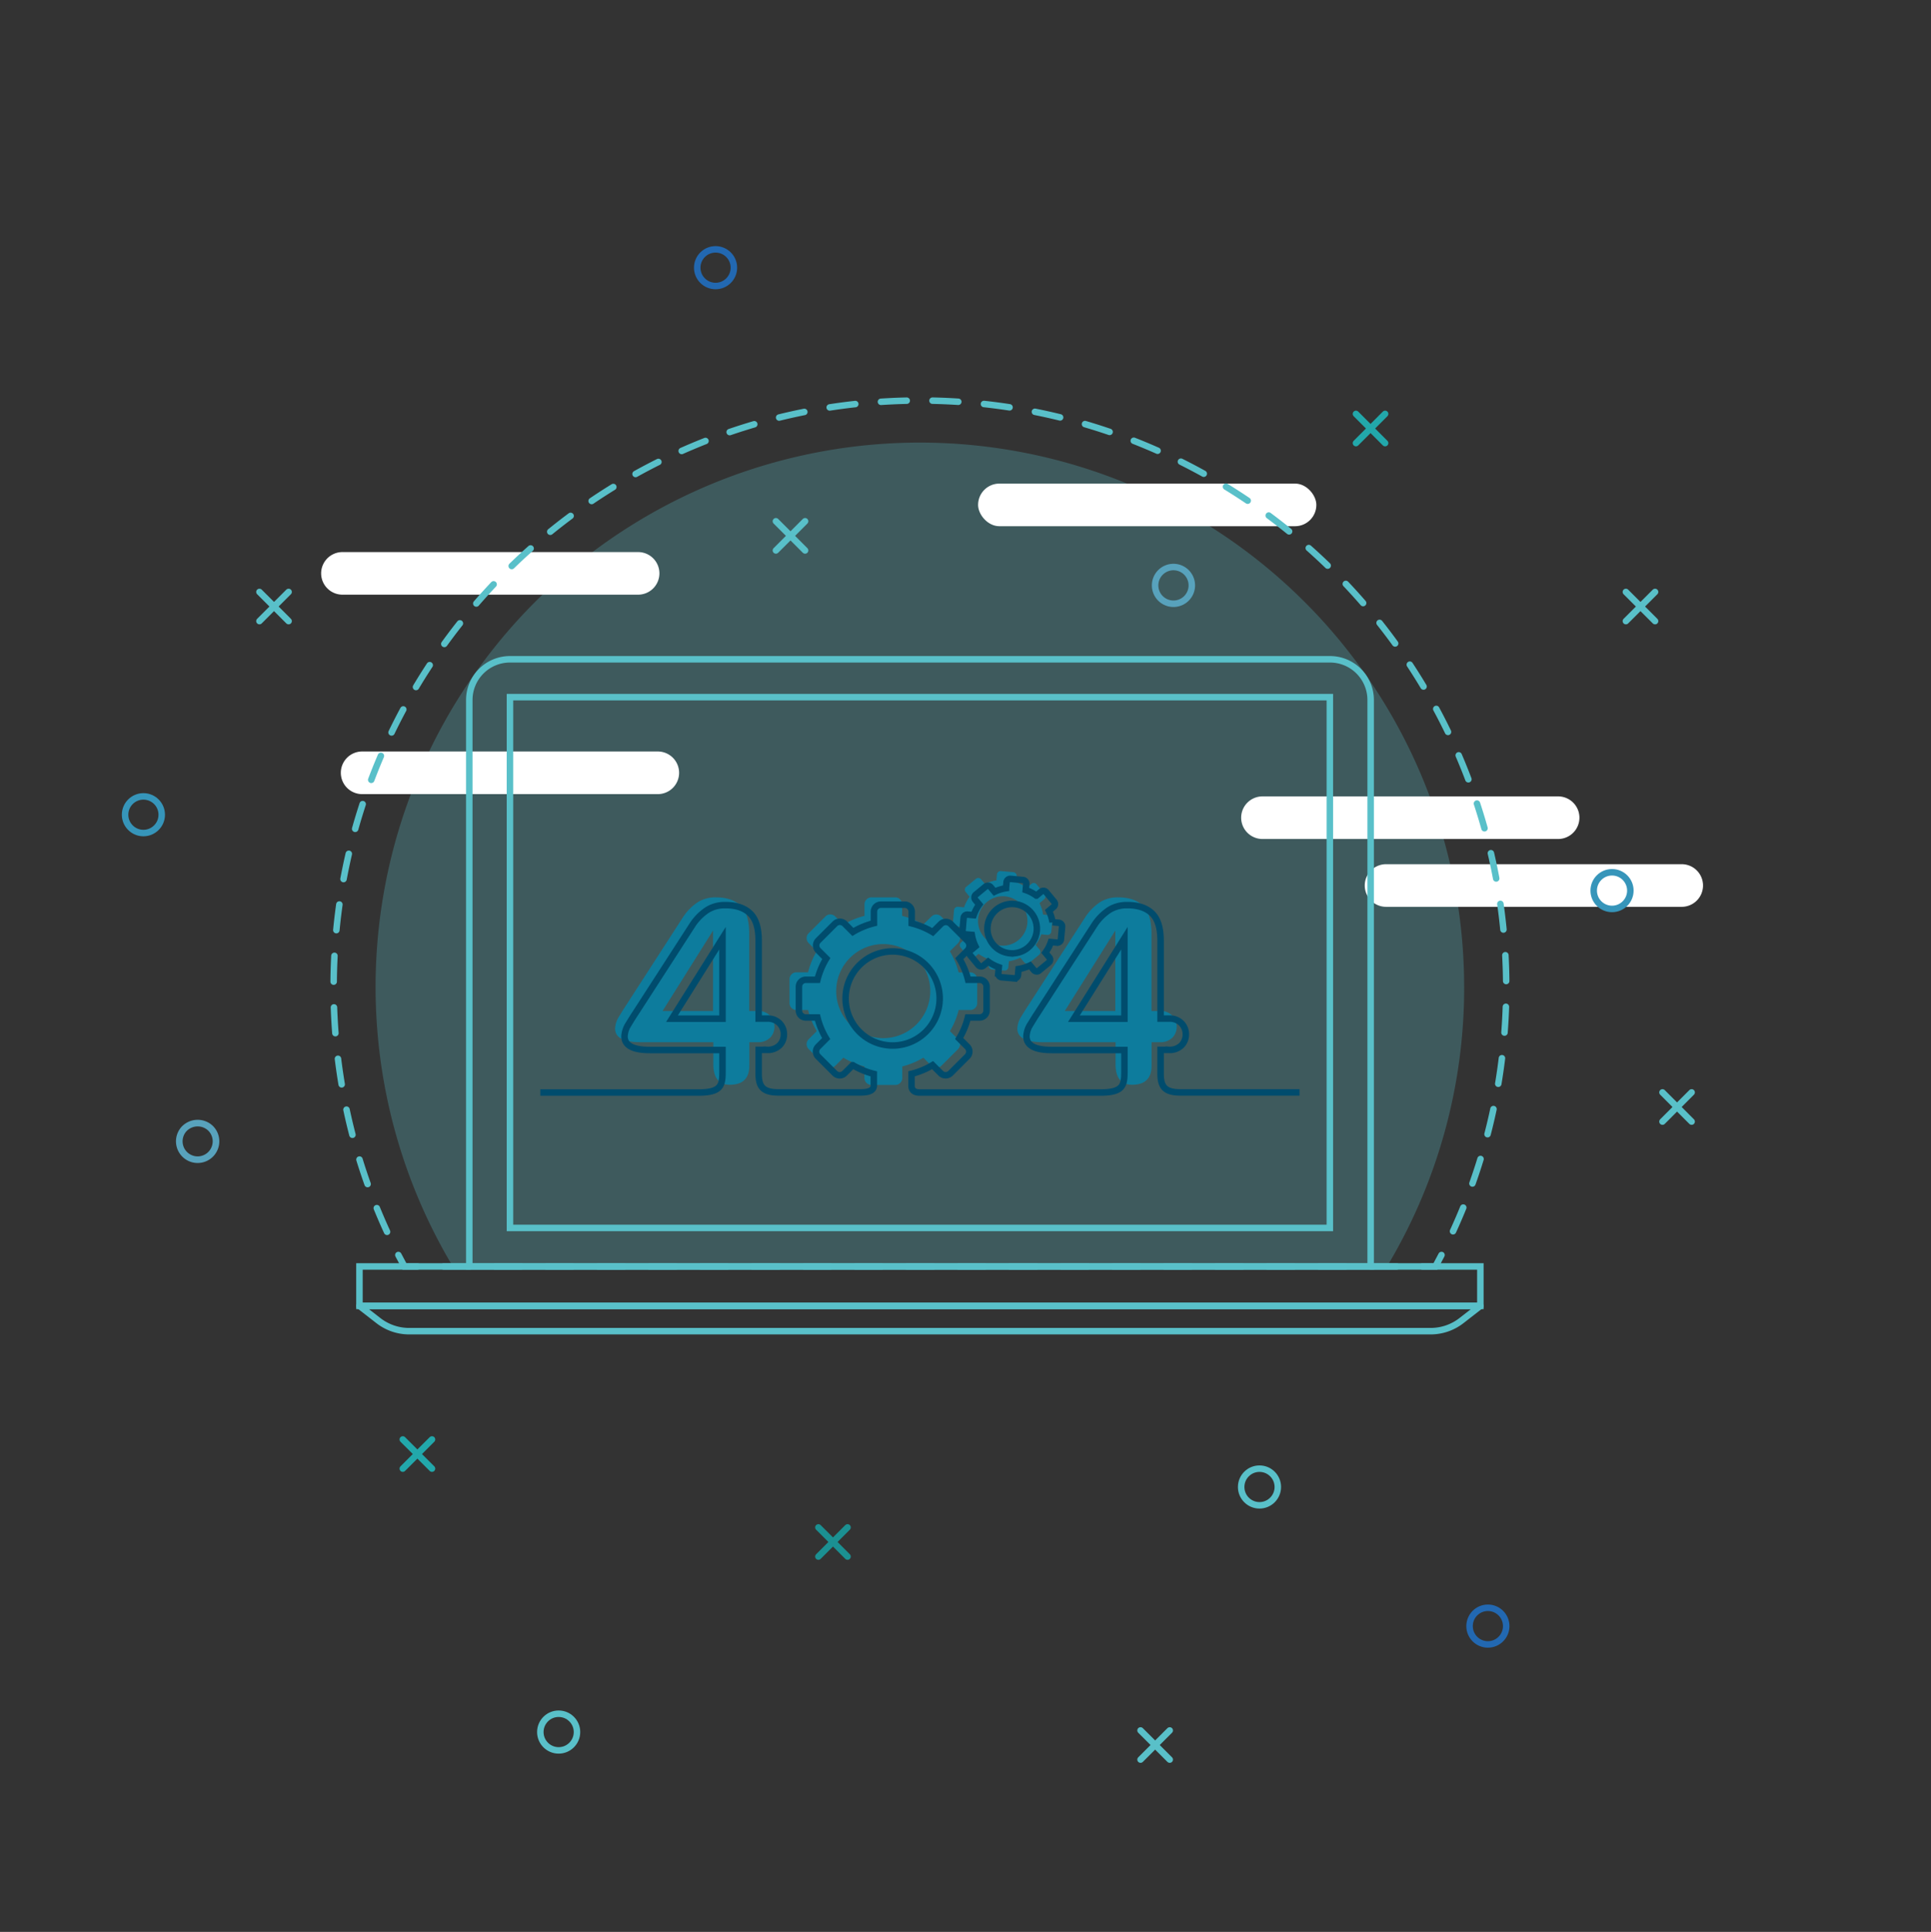 <svg id="圖層_1" data-name="圖層 1" xmlns="http://www.w3.org/2000/svg" viewBox="0 0 595.28 595.48"><rect x="0" y="0" width="595.28" height="595.48" fill="#333333" stroke="none"/><defs><style>.cls-1{fill:#59c0c9;opacity:0.28;}.cls-2{fill:#fff;}.cls-10,.cls-12,.cls-13,.cls-14,.cls-15,.cls-3,.cls-4,.cls-5,.cls-6,.cls-7,.cls-8,.cls-9{fill:none;}.cls-13,.cls-14,.cls-3,.cls-4,.cls-5{stroke:#59c0c9;}.cls-10,.cls-15,.cls-3,.cls-4,.cls-5,.cls-6,.cls-7,.cls-8,.cls-9{stroke-linecap:round;}.cls-10,.cls-12,.cls-13,.cls-15,.cls-3,.cls-4,.cls-5,.cls-6,.cls-7,.cls-8,.cls-9{stroke-miterlimit:10;}.cls-10,.cls-12,.cls-13,.cls-14,.cls-15,.cls-3,.cls-4,.cls-5,.cls-6,.cls-7,.cls-9{stroke-width:2px;}.cls-4{stroke-dasharray:7.94 7.94;}.cls-5{stroke-dasharray:7.95 7.95;}.cls-6{stroke:#22a8ab;}.cls-7{stroke:#3695ba;}.cls-10,.cls-8{stroke:#58a2bc;}.cls-8{stroke-width:2.04px;}.cls-9{stroke:#2268b1;}.cls-11{fill:#0d7c9d;}.cls-12{stroke:#004c6d;}.cls-14{stroke-linejoin:round;}.cls-15{stroke:#1b9092;}</style></defs><title>工作區域 1icon-404</title><path class="cls-1" d="M451.37,304.21a167,167,0,0,1-23.78,86.16h-288a167.79,167.79,0,1,1,311.77-86.16Z"/><path class="cls-2" d="M196.68,183.3H105.54A6.57,6.57,0,0,1,99,176.73h0a6.57,6.57,0,0,1,6.57-6.56h91.14a6.57,6.57,0,0,1,6.57,6.56h0A6.57,6.57,0,0,1,196.68,183.3Z"/><rect class="cls-2" x="301.52" y="149.06" width="104.28" height="13.14" rx="6.57" ry="6.57"/><path class="cls-2" d="M480.33,258.61H389.19a6.57,6.57,0,0,1-6.57-6.56h0a6.57,6.57,0,0,1,6.57-6.57h91.14a6.57,6.57,0,0,1,6.57,6.57h0A6.57,6.57,0,0,1,480.33,258.61Z"/><path class="cls-2" d="M518.43,279.52H427.29a6.57,6.57,0,0,1-6.57-6.57h0a6.57,6.57,0,0,1,6.57-6.57h91.14A6.57,6.57,0,0,1,525,273h0A6.57,6.57,0,0,1,518.43,279.52Z"/><path class="cls-2" d="M202.79,244.78H111.64a6.57,6.57,0,0,1-6.57-6.57h0a6.57,6.57,0,0,1,6.57-6.57h91.15a6.57,6.57,0,0,1,6.56,6.57h0A6.57,6.57,0,0,1,202.79,244.78Z"/><path class="cls-3" d="M444.38,386.84c-.61,1.18-1.24,2.36-1.87,3.53h-4"/><line class="cls-4" x1="430.56" y1="390.37" x2="132.64" y2="390.37"/><path class="cls-3" d="M128.67,390.37h-4c-.64-1.17-1.26-2.35-1.87-3.53"/><path class="cls-5" d="M119.32,379.69a180.11,180.11,0,0,1-16.47-75.48c0-99.82,80.92-180.75,180.74-180.75s180.74,80.93,180.74,180.75a180,180,0,0,1-18.17,79.07"/><line class="cls-3" x1="88.97" y1="182.46" x2="79.98" y2="191.45"/><line class="cls-3" x1="79.98" y1="182.46" x2="88.97" y2="191.45"/><line class="cls-6" x1="133.17" y1="443.7" x2="124.17" y2="452.69"/><line class="cls-6" x1="124.17" y1="443.7" x2="133.17" y2="452.69"/><line class="cls-3" x1="248.19" y1="160.67" x2="239.19" y2="169.67"/><line class="cls-3" x1="239.19" y1="160.67" x2="248.19" y2="169.67"/><line class="cls-3" x1="521.49" y1="336.72" x2="512.5" y2="345.72"/><line class="cls-3" x1="512.5" y1="336.72" x2="521.49" y2="345.72"/><line class="cls-3" x1="510.22" y1="182.46" x2="501.22" y2="191.45"/><line class="cls-3" x1="501.22" y1="182.46" x2="510.22" y2="191.45"/><line class="cls-6" x1="427" y1="127.58" x2="418.01" y2="136.58"/><line class="cls-6" x1="418.01" y1="127.58" x2="427" y2="136.58"/><circle class="cls-7" cx="44.21" cy="251.13" r="5.65"/><path class="cls-8" d="M64.83,347.7a5.66,5.66,0,1,1-8.15.36A5.77,5.77,0,0,1,64.83,347.7Z"/><circle class="cls-9" cx="458.68" cy="501.23" r="5.65"/><path class="cls-10" d="M367.41,180.43a5.66,5.66,0,1,1-5.66-5.65A5.66,5.66,0,0,1,367.41,180.43Z"/><circle class="cls-9" cx="220.59" cy="82.51" r="5.65"/><circle class="cls-7" cx="496.95" cy="274.52" r="5.65"/><path class="cls-11" d="M362.75,316.43a4.75,4.75,0,0,1-1.34,3.43,5.19,5.19,0,0,1-3.89,1.38H355v7.22c0,3.93-2,5.9-6,5.9-3.41,0-5.1-2.12-5.1-6.38v-6.74H321.41q-7.79,0-7.79-4.21a7.54,7.54,0,0,1,1.28-3.79c.85-1.4,1.54-2.51,2.08-3.31L334.7,282.5a16.16,16.16,0,0,1,4.49-4.46,10.21,10.21,0,0,1,5.44-1.44q5,0,7.65,2.53t2.69,8.42v24.07h2.55a5.06,5.06,0,0,1,3.89,1.44A4.82,4.82,0,0,1,362.75,316.43Zm-18.92-4.81V286.83l-15.58,24.79Z"/><path class="cls-11" d="M238.75,316.43a4.75,4.75,0,0,1-1.34,3.43,5.21,5.21,0,0,1-3.9,1.38H231v7.22q0,5.9-6,5.9c-3.4,0-5.1-2.12-5.1-6.38v-6.74H197.4q-7.78,0-7.78-4.21a7.52,7.52,0,0,1,1.27-3.79c.85-1.4,1.55-2.51,2.08-3.31l17.72-27.43a16.05,16.05,0,0,1,4.5-4.46,10.18,10.18,0,0,1,5.44-1.44q5,0,7.65,2.53t2.68,8.42v24.07h2.55a5.09,5.09,0,0,1,3.9,1.44A4.82,4.82,0,0,1,238.75,316.43Zm-18.93-4.81V286.83l-15.57,24.79Z"/><path class="cls-11" d="M299.08,299.73h-3.57a23.55,23.55,0,0,0-2.69-6.5l2.53-2.52a2.15,2.15,0,0,0,0-3l-5.2-5.2a2.14,2.14,0,0,0-3,0L284.59,285a23.66,23.66,0,0,0-6.49-2.69v-3.57A2.14,2.14,0,0,0,276,276.6h-7.34a2.14,2.14,0,0,0-2.15,2.14v3.57A23.66,23.66,0,0,0,260,285l-2.53-2.52a2.14,2.14,0,0,0-3,0l-5.2,5.2a2.15,2.15,0,0,0,0,3l2.53,2.52a23.55,23.55,0,0,0-2.69,6.5h-3.57a2.14,2.14,0,0,0-2.15,2.14v7.35a2.14,2.14,0,0,0,2.15,2.14h3.57a23.55,23.55,0,0,0,2.69,6.5l-2.53,2.52a2.17,2.17,0,0,0,0,3l5.2,5.19a2.14,2.14,0,0,0,3,0l2.53-2.52a23.66,23.66,0,0,0,6.49,2.69v3.57a2.14,2.14,0,0,0,2.15,2.14H276a2.14,2.14,0,0,0,2.15-2.14v-3.57a23.66,23.66,0,0,0,6.49-2.69l2.53,2.52a2.14,2.14,0,0,0,3,0l5.2-5.19a2.17,2.17,0,0,0,0-3l-2.53-2.52a23.55,23.55,0,0,0,2.69-6.5h3.57a2.14,2.14,0,0,0,2.15-2.14v-7.35A2.14,2.14,0,0,0,299.08,299.73ZM272.28,320a14.5,14.5,0,1,1,14.5-14.49A14.5,14.5,0,0,1,272.28,320Z"/><path class="cls-11" d="M323.44,282.08l-1.87-.17a12.86,12.86,0,0,0-1.11-3.53l1.44-1.2a1.13,1.13,0,0,0,.14-1.59l-2.48-3a1.13,1.13,0,0,0-1.59-.15l-1.44,1.21a12.48,12.48,0,0,0-3.28-1.71l.17-1.87a1.14,1.14,0,0,0-1-1.23l-3.85-.34a1.13,1.13,0,0,0-1.23,1l-.16,1.86a12.75,12.75,0,0,0-3.53,1.11l-1.21-1.44a1.13,1.13,0,0,0-1.59-.14l-3,2.48a1.13,1.13,0,0,0-.14,1.59l1.2,1.44a12.48,12.48,0,0,0-1.71,3.28l-1.87-.17a1.13,1.13,0,0,0-1.22,1l-.35,3.85a1.13,1.13,0,0,0,1,1.22l1.87.17a12.31,12.31,0,0,0,1.11,3.53l-1.44,1.2a1.13,1.13,0,0,0-.15,1.59l2.48,3a1.13,1.13,0,0,0,1.59.14l1.44-1.2a12.48,12.48,0,0,0,3.28,1.71l-.16,1.87a1.13,1.13,0,0,0,1,1.23l3.85.34a1.13,1.13,0,0,0,1.22-1l.17-1.87a12.51,12.51,0,0,0,3.53-1.1l1.2,1.44a1.14,1.14,0,0,0,1.59.14l3-2.48a1.14,1.14,0,0,0,.14-1.59l-1.21-1.44A12.82,12.82,0,0,0,321,288l1.86.17a1.14,1.14,0,0,0,1.23-1l.34-3.85A1.12,1.12,0,0,0,323.44,282.08Zm-15,9.39a7.62,7.62,0,1,1,8.27-6.92A7.61,7.61,0,0,1,308.45,291.47Z"/><path class="cls-12" d="M222.73,314V289.19L207.15,314Z"/><path class="cls-12" d="M275.19,322.27a14.5,14.5,0,1,1,14.49-14.49A14.5,14.5,0,0,1,275.19,322.27Z"/><path class="cls-12" d="M326.34,284.44l-1.87-.17a12.15,12.15,0,0,0-1.11-3.52l1.44-1.21A1.13,1.13,0,0,0,325,278l-2.49-3a1.11,1.11,0,0,0-1.58-.14l-1.44,1.2a12.48,12.48,0,0,0-3.28-1.71l.16-1.87a1.12,1.12,0,0,0-1-1.22l-3.85-.35a1.13,1.13,0,0,0-1.22,1l-.17,1.87a12.51,12.51,0,0,0-3.53,1.1l-1.2-1.44a1.14,1.14,0,0,0-1.59-.14l-3,2.48a1.14,1.14,0,0,0-.14,1.59l1.21,1.44a12.82,12.82,0,0,0-1.72,3.28l-1.87-.16a1.12,1.12,0,0,0-1.22,1l-.34,3.85a1.12,1.12,0,0,0,1,1.22l1.87.17a12.86,12.86,0,0,0,1.11,3.53l-1.44,1.2a1.13,1.13,0,0,0-.14,1.59l2.48,3a1.14,1.14,0,0,0,1.59.14l1.44-1.21a12.48,12.48,0,0,0,3.28,1.71l-.17,1.87a1.14,1.14,0,0,0,1,1.23l3.85.34a1.13,1.13,0,0,0,1.23-1l.16-1.87a12.75,12.75,0,0,0,3.53-1.11l1.21,1.44a1.13,1.13,0,0,0,1.59.14l3-2.48a1.13,1.13,0,0,0,.14-1.59l-1.2-1.44a12.48,12.48,0,0,0,1.71-3.28l1.87.17a1.12,1.12,0,0,0,1.22-1l.35-3.85A1.14,1.14,0,0,0,326.34,284.44Zm-15,9.4a7.62,7.62,0,1,1,8.27-6.92A7.64,7.64,0,0,1,311.35,293.84Z"/><path class="cls-12" d="M400.61,336.72H363.85c-5,0-6.07-2-6.07-5.89v-7.22h2.55a5.19,5.19,0,0,0,3.89-1.39,4.74,4.74,0,0,0,1.34-3.43,4.83,4.83,0,0,0-1.34-3.37,5.06,5.06,0,0,0-3.89-1.44h-2.55V289.91q0-5.9-2.69-8.42T347.44,279a10.13,10.13,0,0,0-5.44,1.45,16,16,0,0,0-4.49,4.45l-17.72,27.43c-.54.81-1.23,1.91-2.08,3.31a7.45,7.45,0,0,0-1.28,3.79q0,4.22,7.79,4.22h22.41v6.73c0,4.26-.52,6.38-7.43,6.38H283.55c-2,0-2.55-1-2.55-2.14V331a23.86,23.86,0,0,0,6.5-2.69l2.52,2.52a2.15,2.15,0,0,0,3,0l5.19-5.19a2.15,2.15,0,0,0,0-3l-2.52-2.52a23.86,23.86,0,0,0,2.69-6.5H302a2.14,2.14,0,0,0,2.14-2.14V304.1A2.14,2.14,0,0,0,302,302h-3.57a23.86,23.86,0,0,0-2.69-6.5l2.52-2.52a2.15,2.15,0,0,0,0-3l-5.19-5.19a2.15,2.15,0,0,0-3,0l-2.52,2.52a23.86,23.86,0,0,0-6.5-2.69V281a2.14,2.14,0,0,0-2.14-2.14h-7.35a2.14,2.14,0,0,0-2.14,2.14v3.57a23.86,23.86,0,0,0-6.5,2.69l-2.52-2.52a2.15,2.15,0,0,0-3,0l-5.19,5.19a2.15,2.15,0,0,0,0,3l2.52,2.52A23.86,23.86,0,0,0,252,302h-3.57a2.14,2.14,0,0,0-2.14,2.14v7.35a2.14,2.14,0,0,0,2.14,2.14H252a23.86,23.86,0,0,0,2.69,6.5l-2.52,2.52a2.15,2.15,0,0,0,0,3l5.19,5.19a2.15,2.15,0,0,0,3,0l2.52-2.52a23.86,23.86,0,0,0,6.5,2.69v3.57c0,1.72-1.89,2.14-4.08,2.14H239.94c-5,0-6.07-2-6.07-5.89v-7.22h2.55a5.18,5.18,0,0,0,3.89-1.39,4.7,4.7,0,0,0,1.34-3.43,4.79,4.79,0,0,0-1.34-3.37,5,5,0,0,0-3.89-1.44h-2.55V289.91q0-5.9-2.69-8.42T223.53,279a10.07,10.07,0,0,0-5.43,1.45,15.87,15.87,0,0,0-4.5,4.45l-17.72,27.43c-.54.81-1.23,1.91-2.08,3.31a7.54,7.54,0,0,0-1.28,3.79q0,4.22,7.79,4.22h22.42v6.73c0,4.26-.53,6.38-7.44,6.38H166.57M346.63,314V289.19L331.06,314Z"/><path class="cls-13" d="M157.21,203.22H410a12.54,12.54,0,0,1,12.54,12.54V390.37a0,0,0,0,1,0,0H144.67a0,0,0,0,1,0,0V215.76A12.54,12.54,0,0,1,157.21,203.22Z"/><rect class="cls-13" x="157.21" y="214.89" width="252.75" height="163.61"/><rect class="cls-13" x="110.81" y="390.37" width="345.55" height="12.16"/><path class="cls-14" d="M441.05,410.32H126.13a15.41,15.41,0,0,1-9.5-3.27l-5.82-4.52H456.36l-5.81,4.52A15.43,15.43,0,0,1,441.05,410.32Z"/><line class="cls-3" x1="360.6" y1="533.39" x2="351.6" y2="542.38"/><line class="cls-3" x1="351.6" y1="533.39" x2="360.6" y2="542.38"/><circle class="cls-3" cx="172.22" cy="533.89" r="5.65"/><circle class="cls-3" cx="388.27" cy="458.35" r="5.65"/><line class="cls-15" x1="261.28" y1="470.81" x2="252.29" y2="479.8"/><line class="cls-15" x1="252.29" y1="470.81" x2="261.28" y2="479.8"/></svg>
